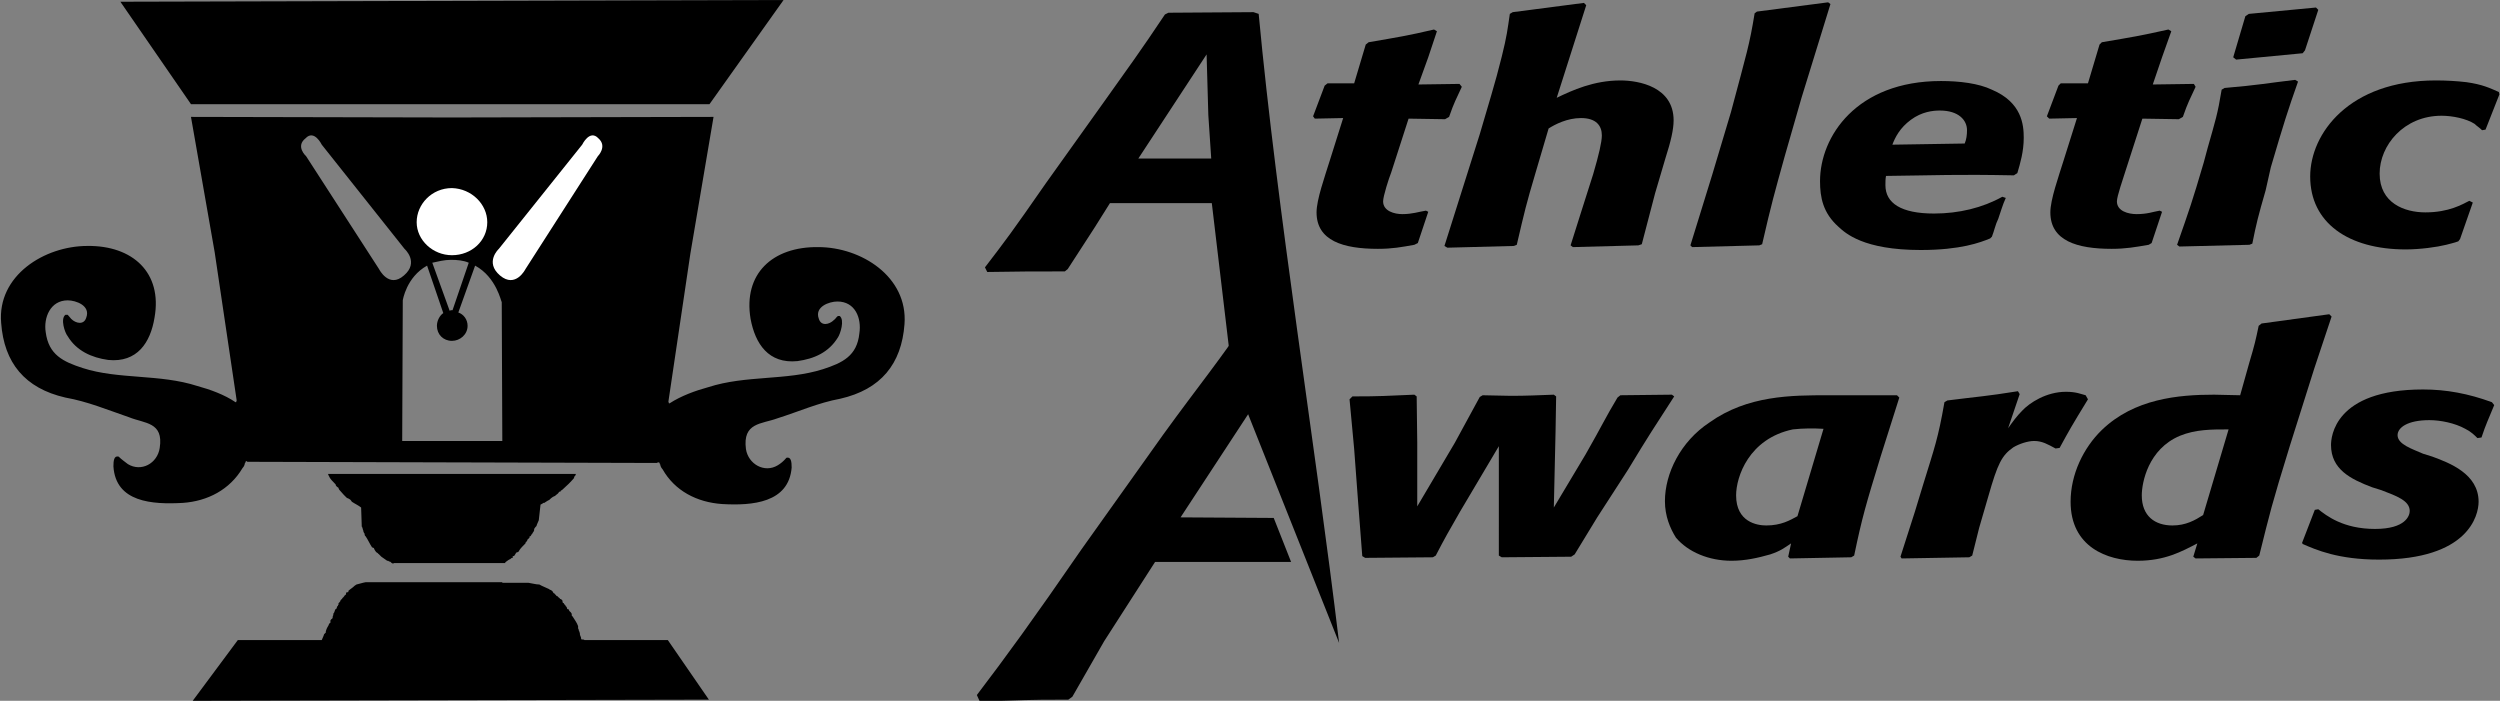<?xml version="1.0" encoding="utf-8"?>
<!-- Generator: Adobe Illustrator 22.1.0, SVG Export Plug-In . SVG Version: 6.00 Build 0)  -->
<svg version="1.1" id="Layer_1" xmlns="http://www.w3.org/2000/svg" xmlns:xlink="http://www.w3.org/1999/xlink" x="0px" y="0px"
	 viewBox="0 0 432 121.1" style="enable-background:new 0 0 432 121.1;" xml:space="preserve">
<rect x="0" y="0" width="432" height="121.1" fill="#808080" stroke="none"/>
<style type="text/css">
	.st0{fill:#FFFFFF;}
</style>
<g>
	<g id="Layer_x0020_1">
		<g id="_1074128688">
			<path d="M43.1,79.8L43.1,79.8h-0.4v-0.1h-0.2c0,0,0,0.1-0.1,0.1c0,0.1,0,0.1,0,0.2c0,0-0.1,0-0.1,0.1s-0.1,0.5-0.4,0.8
				c-2.2,3.7-6,5.7-10.3,6c-5.3,0.3-11.6-0.1-12-6.3c0-1,0.1-1.9,0.9-1.7c0.5,0.5,1.1,0.9,1.6,1.3c2.3,1.4,5.1-0.1,5.5-2.8
				c0.7-4.5-2.6-4.2-5.3-5.3c-3.8-1.3-7.1-2.7-11-3.4c-7-1.6-10.6-6-11.1-12.9c-0.7-8.2,7.5-13.3,14.9-13.3
				c7.8-0.1,13,4.6,11.6,12.4c-0.7,4.3-3,7.8-8,7.3c-2.9-0.4-5.5-1.6-7-4.1c-0.5-0.6-1.3-3-0.4-3.7c0.1,0,0.3,0,0.4,0
				c0.3,0.3,0.4,0.5,0.6,0.7c0.8,0.8,2.2,1.1,2.6-0.2c0.8-2.1-1.8-3-3.2-3c-3,0-4.2,3-3.8,5.5c0.5,3.9,3,5.1,6.4,6.2
				c6.2,2,13.3,1,19.8,3.1c2.2,0.6,4.7,1.5,6.6,2.8h0.1l0.1-0.3l-3.8-25.6L33,20.2h0.3l44.8,0.1l44.8-0.1h0.4l-4,23.6l-3.8,25.6
				l0.1,0.3h0.1c2-1.3,4.5-2.2,6.7-2.8c6.5-2.1,13.5-1.1,19.8-3.1c3.4-1.1,5.9-2.3,6.3-6.2c0.4-2.6-0.7-5.5-3.8-5.5
				c-1.4,0-4,0.9-3.2,3c0.4,1.3,1.8,1,2.6,0.2c0.3-0.2,0.4-0.5,0.7-0.7c0.1,0,0.2,0,0.3,0c0.9,0.7,0.1,3.1-0.3,3.7
				c-1.6,2.6-4.1,3.7-7,4.1c-5,0.5-7.3-3-8.1-7.3c-1.3-7.8,3.8-12.5,11.7-12.4c7.4,0,15.5,5.1,14.9,13.3
				c-0.5,6.9-4.1,11.3-11.1,12.9c-3.8,0.7-7.1,2.2-10.9,3.4c-2.7,1-6,0.7-5.4,5.3c0.4,2.6,3.2,4.2,5.5,2.8c0.5-0.3,1-0.7,1.5-1.3
				c0.8-0.2,0.9,0.7,0.9,1.7c-0.5,6.1-6.8,6.6-12,6.3c-4.4-0.3-8.2-2.3-10.3-6c-0.3-0.3-0.4-0.7-0.4-0.8s-0.1-0.1-0.1-0.1
				c0-0.1,0-0.1,0-0.2c-0.1,0-0.1-0.1-0.1-0.1h-0.3v0.1h-0.3l-34.9-0.1h-0.3L43.1,79.8z M78.1,53.6h0.1l2.8-8.2
				c-0.9-0.4-2-0.5-3.1-0.5c-1.1,0-2.3,0.3-3.2,0.5l3,8.3C77.9,53.6,77.9,53.6,78.1,53.6z M82.1,45.9L79.2,54
				c0.9,0.3,1.6,1.2,1.6,2.3c0,1.5-1.3,2.6-2.7,2.6c-1.5,0-2.6-1.1-2.6-2.6c0-0.9,0.5-1.8,1.1-2.2l-2.8-8.2c-3.6,2-4.2,6-4.2,6
				l-0.1,24.3h17.3l-0.1-24C86.6,52.2,85.8,47.9,82.1,45.9z M69.9,43L55.6,25c0,0-1.3-2.7-2.8-1.1C51,25.3,52.9,27,52.9,27
				l12.6,19.5c0,0,1.7,3.4,4.3,1.1C72.5,45.3,69.9,43,69.9,43z"/>
			<polygon points="33,18 20.8,0.3 135.4,0 122.6,18 			"/>
			<path d="M68,97.4c-0.1,0-0.4-0.1-0.5-0.3c-0.1,0-0.2-0.1-0.3-0.1c-0.1-0.1-0.1-0.1-0.3-0.1c-0.4-0.3-0.7-0.5-1-0.7
				c0,0,0,0-0.1-0.1c0,0,0,0-0.1-0.1c0,0-0.1-0.1-0.3-0.3c-0.1,0-0.1-0.1-0.1-0.1c-0.1-0.1-0.2-0.1-0.3-0.2
				c-0.1-0.1-0.3-0.4-0.4-0.7c-0.1,0-0.1-0.1-0.3-0.1c-0.4-0.6-0.7-1.3-1.1-1.9c0,0,0,0-0.1-0.1l0,0c-0.1-0.1-0.1-0.3-0.1-0.4
				l-0.1-0.1c0-0.1-0.1-0.2-0.1-0.2s0,0,0-0.1c0,0,0-0.1-0.1-0.3c0-0.1,0-0.1-0.1-0.3v-0.1c0,0,0-0.1-0.1-0.1c0-0.1,0-0.2,0-0.3
				c0-1-0.1-2.1-0.1-3c-0.5-0.4-1-0.6-1.6-1c-0.1-0.1-0.2-0.4-0.5-0.5c-0.1-0.1-0.3-0.1-0.4-0.2s-0.4-0.4-0.5-0.5
				c-0.3-0.3-0.5-0.6-0.8-0.9c0-0.1-0.1-0.1-0.1-0.3C58,84,58,83.8,58,83.7c-0.1-0.1-0.1-0.1-0.2-0.2c-0.3-0.3-0.7-0.7-0.9-1.1
				c0,0,0-0.1-0.1-0.2c0-0.1-0.1-0.1-0.1-0.3h42.8c0,0.1,0,0.1-0.1,0.3l-0.1,0.1c-0.1,0.1-0.1,0.1-0.1,0.3c-0.6,0.7-1.2,1.3-2,2
				c0,0-0.1,0.1-0.3,0.2c0,0,0,0,0,0.1c-0.1,0-0.2,0.1-0.3,0.1c-0.1,0.3-0.4,0.4-0.7,0.7c-0.3,0.1-0.6,0.3-0.9,0.6l-0.1,0.1
				c-0.3,0.1-0.5,0.3-0.7,0.4c-0.1,0.1-0.1,0.1-0.3,0.1c-0.1,0.1-0.3,0.2-0.5,0.3c-0.1,0.9-0.2,1.8-0.3,2.7c-0.1,0.3-0.3,0.6-0.4,1
				c-0.1,0.1-0.3,0.3-0.4,0.5c0,0,0,0.1,0,0.2c0,0.1-0.1,0.3-0.2,0.4l0,0c-0.1,0.1-0.1,0.3-0.3,0.4c0,0.1-0.1,0.3-0.3,0.3
				c0,0.1,0,0.2,0,0.2c-0.1,0.1-0.3,0.3-0.4,0.4v0.1c0,0.1,0,0.1-0.1,0.1v0.1c-0.1,0-0.1,0.1-0.1,0.1c-0.1,0-0.1,0.1-0.1,0.2
				c-0.4,0.4-0.8,0.8-1,1.1c-0.1,0.1-0.1,0.3-0.3,0.4c-0.1,0-0.3,0.1-0.3,0.1C88.9,96,88.9,96,88.9,96c-0.1,0.1-0.1,0.1-0.3,0.1
				c0,0,0,0.1,0,0.3c-0.1,0-0.2,0-0.3,0.1l-0.1,0.1c-0.3,0.1-0.5,0.3-0.8,0.5c0,0,0,0-0.1,0.1v0.1l0,0H68z"/>
			<path d="M33.3,121.1l7.8-10.5h14.2c0.1,0,0.3,0,0.3,0c0.1-0.3,0.3-0.6,0.4-1l0,0c0.1-0.1,0.1-0.1,0.3-0.3c0-0.1,0-0.2,0-0.2
				c0.1-0.4,0.3-0.8,0.5-1.1c0-0.1,0.1-0.3,0.3-0.4c0-0.1,0-0.3,0-0.4c0.1-0.1,0.1-0.2,0.3-0.3l0,0c0.1-0.1,0.1-0.3,0.1-0.4
				s0.1-0.1,0.1-0.3V106c0.1,0,0.1-0.1,0.1-0.1c0.1-0.1,0.1-0.3,0.2-0.5c0-0.1,0.1-0.1,0.3-0.3c0-0.1,0-0.3,0.1-0.3
				c0-0.1,0-0.1,0.1-0.1v-0.1c0,0,0-0.1,0.1-0.1c0-0.1,0-0.1,0-0.3c0.1,0,0.1-0.1,0.3-0.3c0-0.1,0.1-0.3,0.3-0.4
				c0-0.1,0.1-0.1,0.1-0.2c0.1,0,0.1-0.1,0.3-0.3c0-0.1,0.1-0.1,0.3-0.3c0,0,0-0.1,0-0.3c0.1,0,0.3-0.1,0.4-0.1c0-0.1,0-0.1,0-0.2
				c0.3-0.3,0.7-0.5,1.1-0.9c0.1-0.1,0.2-0.1,0.3-0.2c0.5-0.1,1-0.3,1.6-0.4h23.6c0,0,0,0,0,0.1h0.1c1,0,2,0,3,0c0.5,0,0.9,0,1.4,0
				c0.7,0.1,1.3,0.3,1.9,0.3c0.5,0.3,1.1,0.5,1.7,0.8c0,0,0,0,0.1,0.1c0.1,0,0.3,0.1,0.4,0.2c0.1,0.1,0.1,0.1,0.2,0.3
				s0.3,0.1,0.3,0.3c0.1,0,0.1,0.1,0.3,0.3c0,0,0,0,0.1,0c0.1,0.1,0.1,0.1,0.3,0.3c0.1,0,0.1,0.1,0.2,0.2c0.1,0,0.3,0.1,0.4,0.3
				c0,0.1,0,0.3,0.1,0.4c0,0,0,0,0.1,0c0.1,0.3,0.3,0.3,0.4,0.6c0,0,0.1,0,0.1,0.1c0,0,0.1,0.1,0.1,0.3c0,0,0.1,0.1,0.3,0.1
				c0,0.1,0,0.1,0,0.1c0.1,0.3,0.3,0.3,0.4,0.5c0,0.1,0,0.1,0.1,0.1c0,0.1,0,0.1,0,0.3s0.1,0.1,0.2,0.3c0.3,0.5,0.7,1,0.9,1.6
				c0,0.1,0,0.3,0,0.4c0.1,0.1,0.1,0.1,0.1,0.3c0.1,0.1,0.1,0.3,0.2,0.5c0,0.1,0,0.3,0.1,0.5l0,0c0,0.1,0.1,0.1,0.1,0.3
				s0.1,0.3,0.1,0.3c0.3,0,0.4,0,0.5,0.1h14.4l7.1,10.3L33.3,121.1z"/>
			<path d="M208.5,9.4l0.3,10.5l0.5,7.5h-12.6L208.5,9.4z M216.6,2.1l-14.7,0.1l-0.6,0.3c-4.2,6.3-6.4,9.3-10.6,15.2l-10,14
				c-5.9,8.5-6.9,9.8-10.5,14.5l0.4,0.8c6-0.1,7.6-0.1,13.4-0.1l0.5-0.4l4.6-7.1l2.7-4.3h17.6l3.5,29.5l18.5,46.5
				c-4.1-34.2-10.7-74.5-13.9-108.7L216.6,2.1z"/>
			<path d="M245,42l-0.6,0.3c-2.2,0.4-3.8,0.7-6.3,0.7c-6,0-10.6-1.4-10.6-6.3c0-2.2,1.4-6.1,2.3-9l2.3-7.3l-4.9,0.1l-0.3-0.4l2-5.3
				l0.5-0.4h4.6l2-6.7l0.5-0.4c5.2-0.9,6.6-1.1,11.3-2.2l0.5,0.3l-1.5,4.5l-1.7,4.7l7.1-0.1l0.4,0.5c-1,2.2-1.3,2.6-2.2,5.2
				l-0.7,0.4l-6.3-0.1l-3,9.3c-0.4,1-1.4,4.1-1.4,5c0,1.7,2,2.2,3.3,2.2c1.8,0,2.8-0.4,4.1-0.6l0.4,0.2L245,42z"/>
			<path d="M283.7,42.2l-0.6,0.2l-11.3,0.3l-0.4-0.3l1.8-5.7l2.1-6.6c1-3.4,1.5-5.6,1.5-6.7c0-1.7-1-3-3.6-3c-2.4,0-4.5,1.1-5.6,1.8
				l-2.3,7.8c-1.6,5.4-1.8,6.3-3.2,12.3l-0.5,0.2l-11.5,0.3l-0.5-0.3l6.1-19.3c1.3-4.5,2.7-8.9,3.8-13.4c0.9-3.6,1-4.7,1.4-7.4
				l0.5-0.3l12.3-1.6l0.4,0.4L269,16.9c2.7-1.3,6.4-3,11-3c3.2,0,9.2,1.1,9.2,6.9c0,1.6-0.5,3.7-1.4,6.5l-1.8,6.1L283.7,42.2z"/>
			<path d="M308.4,27c-1.8,6.5-2.3,8.2-3.9,15.2l-0.5,0.2l-11.6,0.3l-0.3-0.3l3.8-12.3l3.2-10.7c2.8-10.5,3.2-11.6,4.1-17.1l0.4-0.3
				l12.3-1.6l0.4,0.3l-5,16.2L308.4,27z"/>
			<path d="M327,25c0.5-1.3,1.3-2.9,3.2-4.3c1.9-1.4,3.8-1.6,5-1.6c3.3,0,4.7,1.7,4.7,3.4c0,0.8-0.1,1.6-0.4,2.3L327,25z M346,34
				c-3.4,1.9-7.5,2.9-11.8,2.9c-5.7,0-8.4-1.8-8.4-4.9c0-0.5,0-1.1,0.1-1.6c8.9-0.1,11.9-0.3,22.1-0.1l0.6-0.4
				c0.5-1.7,1.1-3.7,1.1-6.1c0-2.2-0.3-6.1-5.5-8.3c-2.3-1.1-5.6-1.5-8.8-1.5c-14.6,0-20.9,9.6-20.9,17.3c0,2.8,0.5,5.5,3.2,7.9
				c1.2,1.1,4.3,4,14.2,4c6.9,0,10.3-1.3,12-2l0.3-0.3c0.4-1,0.6-2.1,1.1-3.1c0.4-1.1,0.7-2.3,1.3-3.6L346,34z"/>
			<path d="M371.8,42l-0.5,0.3c-2.3,0.4-4,0.7-6.4,0.7c-6,0-10.6-1.4-10.6-6.3c0-2.2,1.4-6.1,2.3-9l2.3-7.3l-4.8,0.1l-0.4-0.4l2-5.3
				l0.4-0.4h4.7l2-6.7l0.4-0.4c5.3-0.9,6.6-1.1,11.5-2.2l0.5,0.3l-1.6,4.5l-1.6,4.7l7.1-0.1l0.3,0.5c-1,2.2-1.3,2.6-2.2,5.2
				l-0.7,0.4l-6.3-0.1l-3,9.3c-0.3,1-1.4,4.1-1.4,5c0,1.7,2,2.2,3.4,2.2c1.9,0,2.8-0.4,4-0.6l0.4,0.2L371.8,42z"/>
			<path d="M391.5,32.9c-1.3,4.5-1.6,5.7-2.3,9.2l-0.5,0.2l-12.1,0.3l-0.4-0.3c2.2-6.3,2.6-7.4,4.6-14.2l0.7-2.6
				c1.3-4.6,1.7-5.7,2.4-10l0.5-0.3c5.9-0.5,7.1-0.8,12.2-1.4l0.5,0.3c-1.8,5.1-2.4,7-4.7,14.8L391.5,32.9z M398.3,8.7l-0.4,0.5
				l-11.5,1.1l-0.5-0.4l2.1-7.1l0.6-0.4l11.6-1.1l0.4,0.4L398.3,8.7z"/>
			<path d="M427.3,35l-2.2,6.3l-0.3,0.4c-0.8,0.3-1.4,0.4-2.1,0.6c-1.6,0.4-4.5,0.8-7,0.8c-9.9,0-16.5-4.6-16.5-12.6
				c0-7.4,6.7-16.6,21.7-16.6c1.8,0,3.6,0.1,5.3,0.3c2.8,0.4,4,1,5.6,1.7l0.1,0.4l-2.4,6.1l-0.6,0.1c-0.5-0.5-0.9-0.7-1.3-1.1
				c-1.4-0.9-3.8-1.4-5.7-1.4c-6.5,0-10.7,5.1-10.7,10c0,5.1,4.3,6.7,7.9,6.7c4.1,0,6.4-1.4,7.6-2L427.3,35z"/>
			<path d="M272.1,95.8l-0.6,0.4l-12,0.1l-0.5-0.3V91V77.1l-6.7,11.3c-1.9,3.3-2.7,4.7-4.2,7.6l-0.5,0.3l-11.7,0.1l-0.5-0.3
				l-0.7-9.1l-0.7-9.4l-0.8-8.6l0.5-0.5c5,0,5.7-0.1,10.7-0.3l0.4,0.3l0.1,8v11l6.5-11l4.3-7.9l0.5-0.3c1.6,0,3.2,0.1,4.9,0.1
				c2.6,0,4.7-0.1,7.4-0.2l0.4,0.3l-0.1,6l-0.3,13.2l5.5-9.2c2.8-4.9,3.4-6.3,5.5-9.8l0.5-0.4l8.9-0.1l0.4,0.3
				c-3.3,5.1-4.5,6.9-8,12.7l-5.3,8.2L272.1,95.8z"/>
			<path d="M310.6,89.2c-1.3,0.7-2.8,1.6-5.4,1.6c-1.6,0-5.2-0.6-5.2-5.2c0-3.2,2.2-9.8,9.8-11.4c1.8-0.2,3.6-0.2,5.3-0.1
				L310.6,89.2z M328.2,68.7l-0.4-0.4h-11.9c-6.3,0-13.9,0-20.5,4.7c-5,3.3-7.7,8.8-7.7,13.6c0,2.6,0.9,4.7,1.9,6.3
				c2.1,2.5,5.7,4,9.6,4c2.4,0,4.6-0.5,6.7-1.1c1.8-0.6,2.4-1.1,3.6-1.9l-0.5,2.3l0.3,0.3l10.6-0.2l0.5-0.3c1.4-6.7,2-8.7,4.6-17.2
				L328.2,68.7z"/>
			<path d="M340.8,96l-0.5,0.3l-11.7,0.2l-0.2-0.3l2.5-7.8l1.4-4.6c2-6.5,2.6-8,3.7-14.3l0.5-0.3c5.5-0.7,6.6-0.7,12.2-1.6l0.3,0.5
				l-2,5.9c0.7-1,1.5-2.1,2.4-3c1.3-1.4,4.2-3.3,7.6-3.3c1.8,0,2.6,0.4,3.4,0.6l0.4,0.7c-3,4.9-3.2,5.3-4.9,8.4l-0.7,0.1
				c-1.3-0.7-2.3-1.3-3.7-1.3c-1.1,0-2.6,0.5-3.6,1.1c-2,1.4-2.7,2.8-4.3,8.4l-1.6,5.5L340.8,96z"/>
			<path d="M380.7,89c-1.4,0.9-3,1.8-5.3,1.8c-3,0-5.3-1.6-5.3-5.2c0-2.2,1.1-8,6.6-10.3c2.7-1.1,5.4-1.1,8.4-1.1L380.7,89z
				 M399.9,63.7l3-9l-0.4-0.4l-11.7,1.6l-0.5,0.4c-0.5,2.4-0.7,3.3-1.6,6.3l-1.6,5.7c-1.6,0-3.1-0.1-4.5-0.1
				c-6.2,0-13.8,0.7-19.4,6.1c-3.2,3.1-5.4,7.7-5.4,12.4c0,7.8,6.3,10.2,11.6,10.2c4.7,0,7.6-1.6,10.3-3l-0.7,2.3l0.4,0.3l10.5-0.1
				l0.5-0.4c1.9-7.6,2-8.3,5.3-19L399.9,63.7z"/>
			<path d="M397.8,93.8l2.2-5.7l0.6-0.1c1.4,1.1,4.3,3.4,9.8,3.4c5.3,0,6-2.3,6-3.1c0-1.8-2.3-2.6-4.9-3.6l-1.6-0.5
				c-3.7-1.4-7.1-3.1-7.1-7.3c0-1.3,0.5-9.6,15.9-9.6c4,0,7.8,0.7,11.9,2.2l0.4,0.5c-1.1,2.7-1.4,3.2-2.2,5.6l-0.7,0.1
				c-0.5-0.5-1.1-1.1-2.1-1.6c-1.8-1-4.3-1.5-6.2-1.5c-3.8,0-5.5,1.3-5.5,2.6c0,1.6,2.6,2.4,4.4,3.2l1.6,0.5c3,1.1,8,3,8,7.8
				c0,2.4-1.8,10-17.2,10c-7.1,0-10.9-1.7-13.2-2.7L397.8,93.8z"/>
			<path d="M221.3,63l-17.3,26.4l16.1,0.1l3,7.6h-23.5l-8.8,13.7l-5.5,9.6l-0.7,0.5c-8.2,0-6.7,0.1-15.3,0.3l-0.5-1.1
				c5.1-6.7,9.7-13,18.1-25.2L201,75.1c6-8.3,9.7-12.7,15.7-21.6l0.9-0.5L221.3,63z"/>
		</g>
	</g>
	<path class="st0" d="M86.2,43l14.4-18c0,0,1.3-2.7,2.8-1.1c1.6,1.4-0.1,3.1-0.1,3.1L90.8,46.5c0,0-1.7,3.4-4.4,1.1
		C83.7,45.3,86.2,43,86.2,43z"/>
	<path class="st0" d="M84.2,38.4c0,3.2-2.7,5.7-6.1,5.7c-3.3,0-6.1-2.6-6.1-5.7s2.6-5.9,6.1-5.9C81.5,32.6,84.2,35.3,84.2,38.4z"/>
</g>
</svg>
